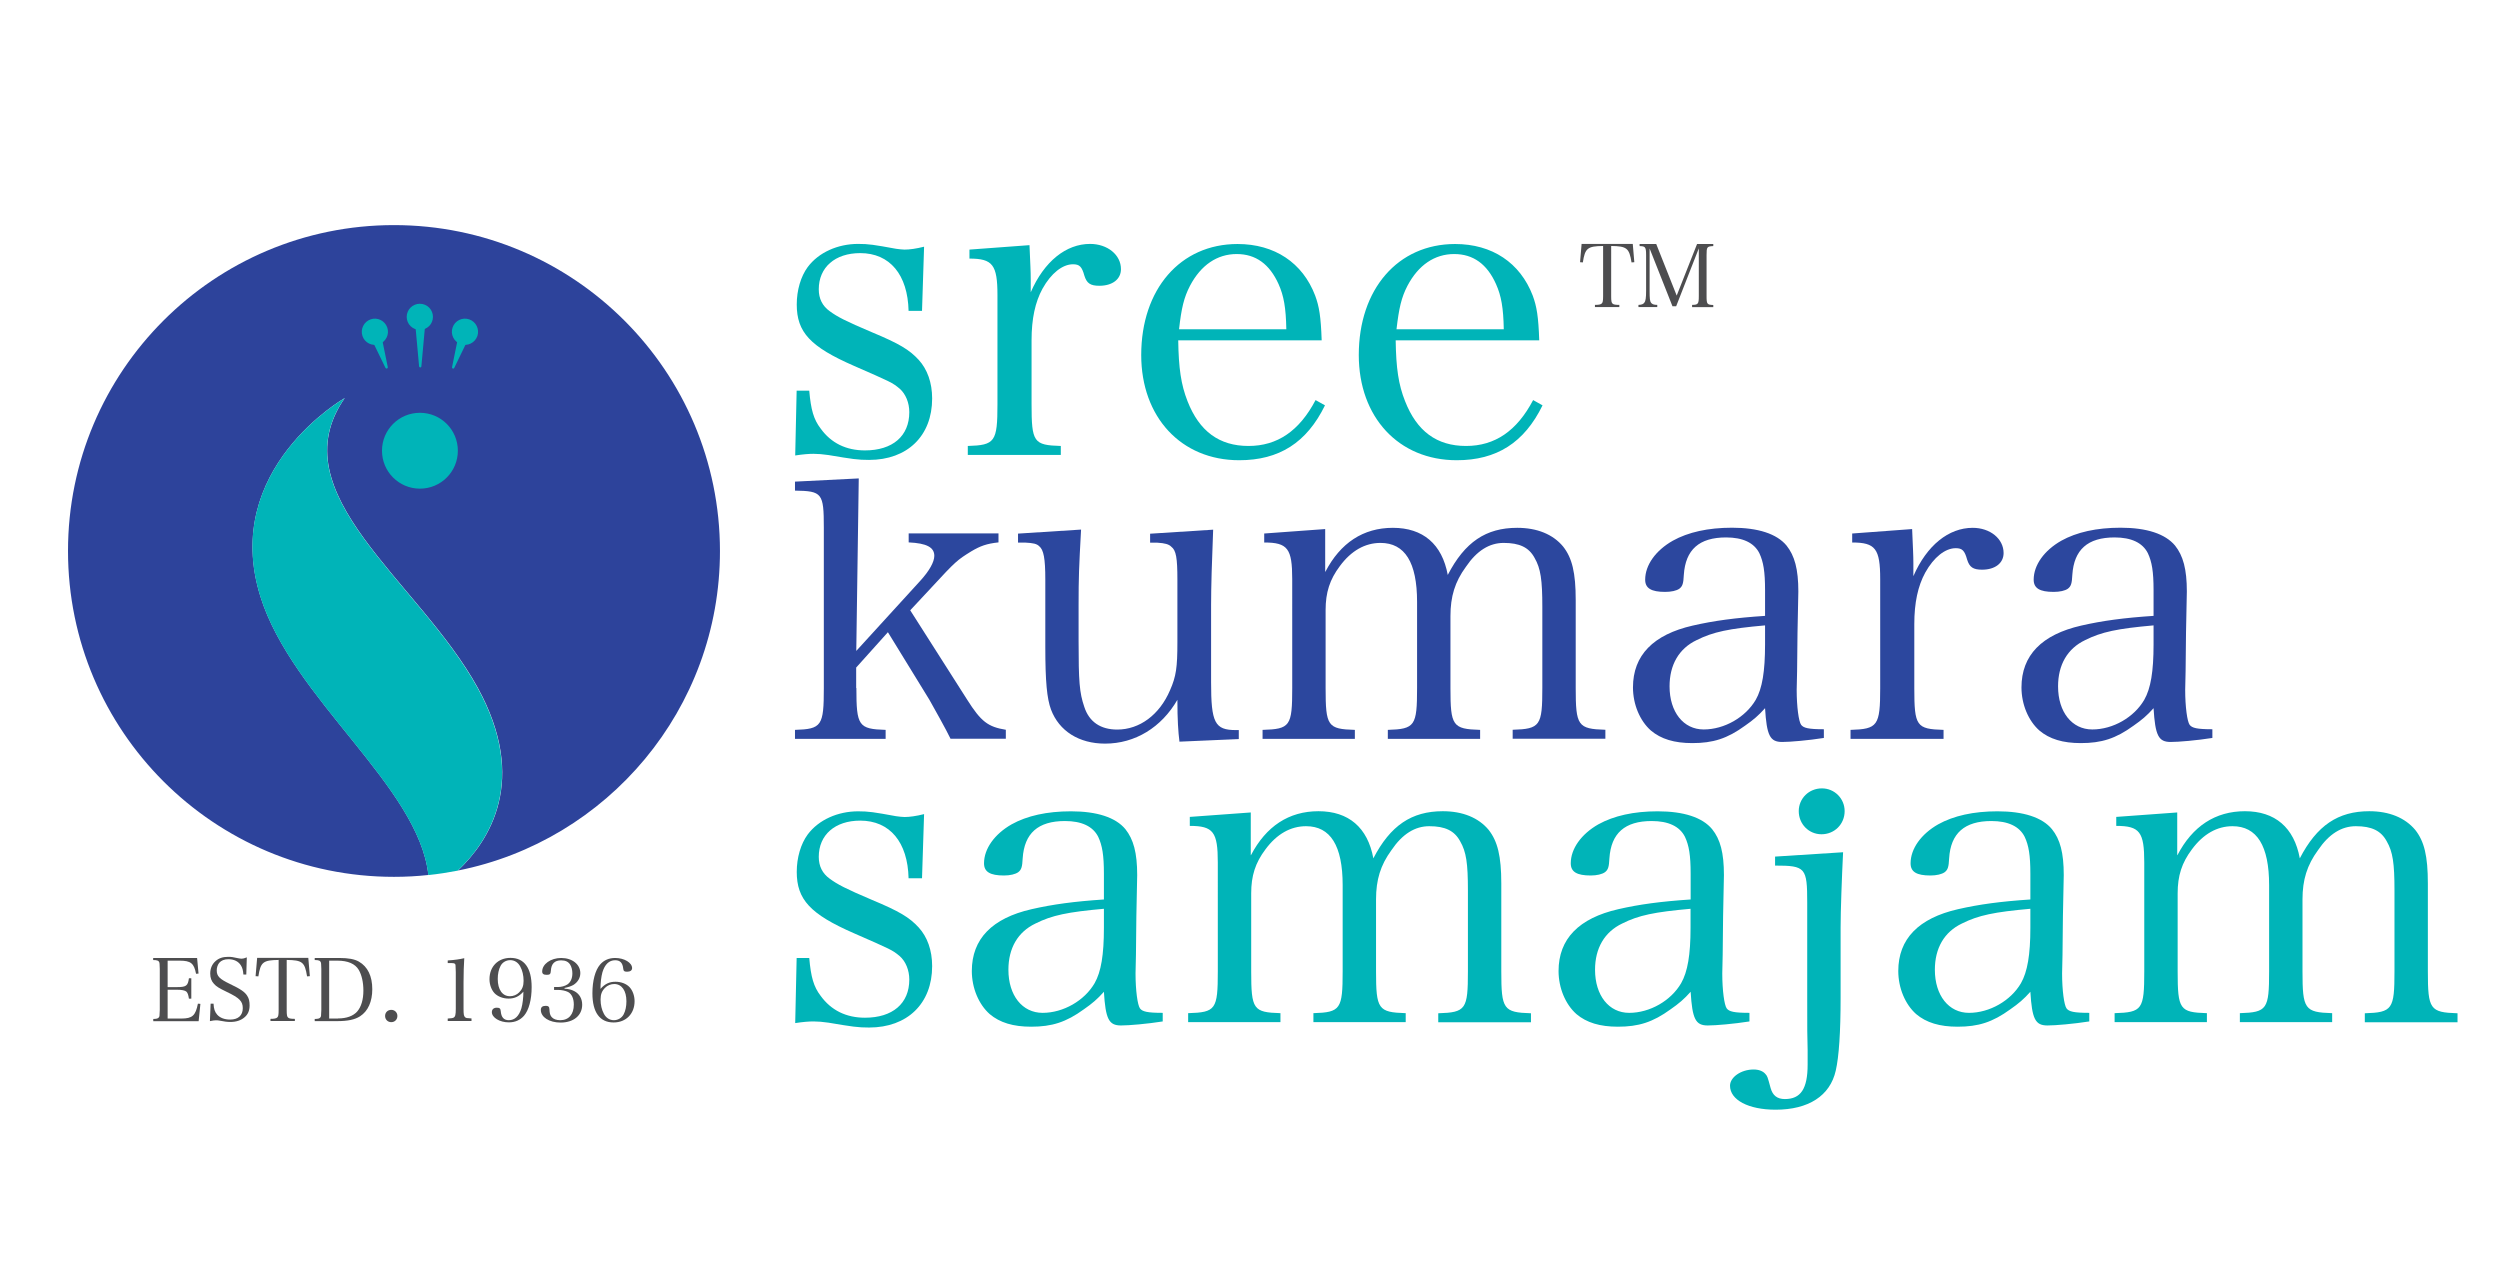 <?xml version="1.0" encoding="utf-8"?>
<!-- Generator: Adobe Illustrator 27.1.0, SVG Export Plug-In . SVG Version: 6.00 Build 0)  -->
<svg version="1.1" id="Layer_1" xmlns="http://www.w3.org/2000/svg" xmlns:xlink="http://www.w3.org/1999/xlink" x="0px" y="0px"
	 viewBox="0 0 241.89 124.28" style="enable-background:new 0 0 241.89 124.28;" xml:space="preserve">
<style type="text/css">
	.st0{fill:#4D4D4F;}
	.st1{fill:#00B4B8;}
	.st2{fill:#2C479E;}
	.st3{fill:#2D439B;}
</style>
<path class="st0" d="M14.82,98.59c0.29,0,0.45-0.04,0.53-0.13c0.09-0.1,0.09-0.11,0.11-0.74v-3.97c-0.02-0.54-0.02-0.55-0.04-0.62
	c-0.06-0.18-0.21-0.24-0.6-0.24v-0.2h4.25l0.14,1.51l-0.24,0.02c-0.2-1.02-0.51-1.27-1.59-1.27h-1.16v2.56h0.87
	c0.93,0,1.09-0.12,1.19-0.86h0.23v1.98h-0.23c-0.06-0.39-0.12-0.55-0.24-0.68c-0.13-0.12-0.45-0.19-0.95-0.19h-0.87v2.79h1.33
	c1.06,0,1.37-0.28,1.6-1.44l0.24,0.02l-0.17,1.68h-4.39V98.59z"/>
<path class="st0" d="M20.38,97.11h0.28c0.03,0.52,0.12,0.79,0.35,1.06c0.27,0.31,0.71,0.48,1.26,0.48c0.77,0,1.22-0.4,1.22-1.1
	c0-0.67-0.31-0.99-1.57-1.59c-0.72-0.35-0.98-0.5-1.21-0.76c-0.25-0.26-0.37-0.59-0.37-1c0-0.5,0.18-0.92,0.53-1.22
	c0.32-0.28,0.7-0.4,1.2-0.4c0.32,0,0.46,0.02,1,0.14c0.13,0.02,0.23,0.04,0.31,0.04c0.13,0,0.28-0.04,0.5-0.13l-0.05,1.66h-0.28
	c-0.03-0.41-0.1-0.66-0.24-0.88c-0.24-0.39-0.67-0.6-1.21-0.6c-0.4,0-0.69,0.12-0.89,0.35c-0.15,0.19-0.24,0.46-0.24,0.73
	c0,0.56,0.27,0.83,1.27,1.31c1.05,0.5,1.45,0.78,1.68,1.15c0.17,0.26,0.23,0.54,0.23,0.93c0,0.5-0.16,0.87-0.48,1.14
	c-0.35,0.31-0.82,0.46-1.37,0.46c-0.33,0-0.54-0.03-1.13-0.14c-0.1-0.02-0.19-0.02-0.28-0.02c-0.13,0-0.29,0.02-0.58,0.08
	L20.38,97.11z"/>
<path class="st0" d="M27.74,97.72c0,0.5,0.03,0.66,0.15,0.75c0.09,0.08,0.3,0.11,0.64,0.11v0.21h-2.36v-0.21
	c0.36,0,0.56-0.04,0.65-0.13c0.11-0.09,0.14-0.26,0.14-0.73v-4.84c-1.51,0.02-1.75,0.21-1.96,1.59l-0.27-0.02l0.15-1.77h4.95
	l0.15,1.77l-0.27,0.02c-0.22-1.38-0.45-1.57-1.97-1.59V97.72z"/>
<path class="st0" d="M30.45,98.59c0.29,0,0.46-0.04,0.53-0.13c0.09-0.1,0.09-0.11,0.11-0.74v-3.97c-0.02-0.54-0.02-0.55-0.04-0.62
	c-0.06-0.18-0.21-0.24-0.6-0.24v-0.2h2.38c0.87,0,1.47,0.11,1.89,0.35c0.86,0.49,1.3,1.41,1.3,2.67c0,1.2-0.41,2.12-1.18,2.62
	c-0.51,0.33-1.2,0.47-2.22,0.47h-2.17V98.59z M32.71,98.54c0.83,0,1.47-0.24,1.85-0.67c0.39-0.45,0.6-1.15,0.6-2.02
	c0-0.81-0.16-1.51-0.45-2.01c-0.35-0.59-1.05-0.89-2.06-0.89h-0.8v5.6H32.71z"/>
<path class="st0" d="M38.45,98.3c0,0.34-0.25,0.6-0.59,0.6c-0.35,0-0.6-0.26-0.6-0.6c0-0.34,0.25-0.59,0.6-0.59
	C38.2,97.71,38.45,97.97,38.45,98.3"/>
<path class="st0" d="M43.31,98.55c0.36-0.03,0.45-0.03,0.56-0.08c0.18-0.09,0.23-0.26,0.23-0.87v-3.55
	c-0.02-0.73-0.02-0.73-0.08-0.79c-0.07-0.06-0.17-0.08-0.38-0.08h-0.32v-0.25c0.64-0.04,1.19-0.12,1.6-0.22
	c-0.04,0.67-0.07,1.38-0.07,2.38v2.5c0,0.56,0.03,0.73,0.15,0.83c0.1,0.09,0.13,0.09,0.62,0.12v0.25h-2.3V98.55z"/>
<path class="st0" d="M49.21,96.62c-0.54,0-1.05-0.2-1.36-0.52c-0.3-0.32-0.49-0.83-0.49-1.36c0-1.22,0.83-2.06,2.03-2.06
	c1.34,0,2.05,0.98,2.05,2.83c0,1.22-0.27,2.22-0.74,2.77c-0.37,0.42-0.86,0.64-1.47,0.64c-0.88,0-1.64-0.46-1.64-0.99
	c0-0.27,0.18-0.43,0.48-0.43c0.27,0,0.36,0.08,0.38,0.34c0.05,0.59,0.3,0.87,0.78,0.87c0.58,0,0.99-0.4,1.22-1.16
	c0.12-0.42,0.19-1.03,0.19-1.6C50.22,96.42,49.78,96.62,49.21,96.62 M50.34,93.52c-0.21-0.4-0.56-0.62-0.97-0.62
	c-0.4,0-0.76,0.21-0.94,0.56c-0.18,0.34-0.27,0.78-0.27,1.26c0,1.03,0.45,1.67,1.18,1.67c0.32,0,0.66-0.13,0.89-0.37
	c0.3-0.3,0.43-0.62,0.43-1.12C50.66,94.38,50.55,93.91,50.34,93.52"/>
<path class="st0" d="M54.63,95.66c0.42,0.03,0.67,0.1,0.94,0.24c0.48,0.25,0.76,0.72,0.76,1.31c0,1.04-0.83,1.73-2.09,1.73
	c-1.09,0-1.91-0.52-1.91-1.22c0-0.27,0.15-0.4,0.48-0.4c0.24,0,0.34,0.08,0.35,0.32c0.02,0.41,0.06,0.57,0.21,0.76
	c0.17,0.2,0.46,0.31,0.83,0.31c0.83,0,1.32-0.56,1.32-1.51c0-0.59-0.2-1.03-0.56-1.22c-0.25-0.12-0.6-0.2-0.98-0.2h-0.37V95.5h0.37
	c0.34,0,0.67-0.09,0.92-0.25c0.31-0.21,0.48-0.59,0.48-1.07c0-0.33-0.08-0.63-0.21-0.84c-0.18-0.29-0.46-0.42-0.88-0.42
	c-0.63,0-0.95,0.33-0.99,1c-0.02,0.32-0.09,0.4-0.39,0.4c-0.31,0-0.45-0.09-0.45-0.32c0-0.72,0.83-1.31,1.84-1.31
	c1.07,0,1.85,0.62,1.85,1.47c0,0.47-0.26,0.89-0.69,1.15c-0.23,0.12-0.46,0.2-0.84,0.28V95.66z"/>
<path class="st0" d="M59.55,94.99c0.54,0,1.05,0.19,1.36,0.52c0.3,0.32,0.49,0.83,0.49,1.36c0,1.21-0.82,2.06-2.03,2.06
	c-1.34,0-2.05-0.98-2.05-2.82c0-1.22,0.27-2.23,0.74-2.78c0.37-0.43,0.86-0.64,1.47-0.64c0.87,0,1.63,0.46,1.63,0.98
	c0,0.22-0.18,0.35-0.49,0.35c-0.26,0-0.35-0.07-0.37-0.31c-0.06-0.55-0.3-0.8-0.78-0.8c-0.59,0-1,0.4-1.23,1.16
	c-0.12,0.43-0.19,1.02-0.19,1.61C58.55,95.18,58.97,94.99,59.55,94.99 M58.43,98.09c0.21,0.4,0.56,0.62,0.97,0.62
	c0.39,0,0.76-0.22,0.94-0.56c0.18-0.34,0.27-0.78,0.27-1.27c0-1.03-0.45-1.67-1.18-1.67c-0.32,0-0.66,0.13-0.89,0.37
	c-0.3,0.3-0.43,0.62-0.43,1.13C58.11,97.23,58.22,97.7,58.43,98.09"/>
<path class="st1" d="M77.08,92.69h1.22c0.16,1.85,0.43,2.79,1.1,3.66c1.02,1.41,2.48,2.12,4.29,2.12c2.67,0,4.29-1.37,4.29-3.69
	c0-0.91-0.35-1.77-0.94-2.28c-0.71-0.59-0.83-0.63-4.41-2.2c-4.24-1.85-5.54-3.27-5.54-5.94c0-1.38,0.39-2.71,1.06-3.62
	c1.06-1.42,2.91-2.24,4.88-2.24c1.02,0,1.53,0.08,3.66,0.47c0.32,0.04,0.59,0.08,0.83,0.08c0.47,0,1.1-0.08,1.89-0.28l-0.2,6.21
	h-1.3c-0.08-3.5-1.81-5.58-4.68-5.58c-2.44,0-4.01,1.38-4.01,3.5c0,0.91,0.35,1.61,1.06,2.12c0.75,0.55,1.5,0.95,4.09,2.05
	c2.64,1.1,3.62,1.69,4.52,2.67c0.83,0.91,1.3,2.2,1.3,3.74c0,3.62-2.4,5.94-6.1,5.94c-1.1,0-1.61-0.08-3.93-0.47
	c-0.55-0.08-1.02-0.12-1.45-0.12c-0.43,0-0.98,0.04-1.77,0.16L77.08,92.69z"/>
<path class="st1" d="M112.51,98.83c-1.53,0.24-3.26,0.39-4.05,0.39c-1.18,0-1.49-0.63-1.65-3.26c-0.63,0.71-1.14,1.14-1.93,1.69
	c-1.73,1.26-3.11,1.69-5.11,1.69c-1.73,0-3.03-0.39-4.01-1.22c-1.06-0.94-1.73-2.52-1.73-4.17c0-3.11,1.97-5.11,5.78-5.98
	c2.05-0.47,4.13-0.75,7-0.94v-2.48c0-1.81-0.16-2.75-0.55-3.58c-0.51-1.02-1.61-1.53-3.22-1.53c-2.6,0-3.93,1.18-4.09,3.61
	c-0.04,0.83-0.12,1.1-0.43,1.34c-0.28,0.2-0.79,0.32-1.38,0.32c-1.34,0-1.93-0.35-1.93-1.18c0-1.41,1.02-2.83,2.67-3.77
	c1.49-0.83,3.42-1.26,5.74-1.26c2.52,0,4.33,0.59,5.27,1.73c0.78,0.98,1.14,2.28,1.14,4.44c0,0.12,0,0.12-0.08,3.97l-0.04,3.74
	l-0.04,1.81c0,1.65,0.2,3.07,0.43,3.38c0.23,0.31,0.71,0.43,2.2,0.43V98.83z M106.81,87.93c-3.5,0.31-5.03,0.63-6.61,1.42
	c-1.73,0.82-2.63,2.4-2.63,4.48c0,2.48,1.34,4.17,3.31,4.17c2,0,4.05-1.18,5.03-2.87c0.63-1.1,0.9-2.75,0.9-5.35V87.93z"/>
<path class="st1" d="M121.04,82.74c1.46-2.79,3.66-4.25,6.53-4.25c2.91,0,4.76,1.57,5.31,4.56c1.65-3.18,3.7-4.56,6.72-4.56
	c1.93,0,3.46,0.63,4.44,1.81c0.86,1.1,1.22,2.52,1.22,5.19v8.5c0,3.66,0.2,3.97,2.87,4.05v0.87h-8.97v-0.87
	c2.68-0.08,2.87-0.39,2.87-4.05v-7.83c0-2.64-0.16-3.74-0.75-4.76c-0.55-1.02-1.45-1.46-2.99-1.46c-1.38,0-2.6,0.75-3.66,2.32
	c-1.06,1.45-1.49,2.87-1.49,4.76v6.96c0,3.66,0.2,3.97,2.87,4.05v0.87h-8.93v-0.87c2.63-0.08,2.83-0.39,2.83-4.05v-8.34
	c0-3.81-1.18-5.7-3.54-5.7c-1.49,0-2.83,0.75-3.93,2.24c-0.98,1.3-1.38,2.56-1.38,4.25v7.55c0,3.7,0.2,3.97,2.83,4.05v0.87h-8.93
	v-0.87c2.67-0.08,2.87-0.35,2.87-4.05V83.45c0-2.95-0.43-3.54-2.71-3.54v-0.87l5.9-0.43V82.74z"/>
<path class="st1" d="M169.28,98.83c-1.53,0.24-3.26,0.39-4.05,0.39c-1.18,0-1.49-0.63-1.65-3.26c-0.63,0.71-1.14,1.14-1.93,1.69
	c-1.73,1.26-3.11,1.69-5.11,1.69c-1.73,0-3.03-0.39-4.01-1.22c-1.06-0.94-1.73-2.52-1.73-4.17c0-3.11,1.97-5.11,5.78-5.98
	c2.04-0.47,4.13-0.75,7-0.94v-2.48c0-1.81-0.16-2.75-0.55-3.58c-0.51-1.02-1.61-1.53-3.22-1.53c-2.6,0-3.93,1.18-4.09,3.61
	c-0.04,0.83-0.12,1.1-0.43,1.34c-0.28,0.2-0.79,0.32-1.38,0.32c-1.34,0-1.93-0.35-1.93-1.18c0-1.41,1.02-2.83,2.67-3.77
	c1.5-0.83,3.42-1.26,5.74-1.26c2.52,0,4.33,0.59,5.27,1.73c0.79,0.98,1.14,2.28,1.14,4.44c0,0.12,0,0.12-0.08,3.97l-0.04,3.74
	l-0.04,1.81c0,1.65,0.2,3.07,0.43,3.38c0.23,0.31,0.71,0.43,2.2,0.43V98.83z M163.58,87.93c-3.5,0.31-5.04,0.63-6.61,1.42
	c-1.73,0.82-2.64,2.4-2.64,4.48c0,2.48,1.34,4.17,3.3,4.17c2.01,0,4.05-1.18,5.03-2.87c0.63-1.1,0.91-2.75,0.91-5.35V87.93z"/>
<path class="st1" d="M178.33,82.46c-0.12,2.44-0.24,5.66-0.24,7.31v6.78c0,3.3-0.16,5.7-0.47,7.04c-0.55,2.44-2.64,3.78-5.82,3.78
	c-2.64,0-4.41-0.95-4.41-2.32c0-0.82,1.06-1.57,2.28-1.57c0.51,0,0.91,0.16,1.14,0.43c0.2,0.23,0.2,0.23,0.51,1.37
	c0.2,0.71,0.63,1.06,1.38,1.06c1.53,0,2.2-0.98,2.2-3.34v-1.42c-0.04-1.45-0.04-1.77-0.04-4.88v-9.37c0-3.38-0.16-3.58-3.11-3.58
	v-0.87L178.33,82.46z M176.28,76.28c1.22,0,2.2,0.98,2.2,2.2c0,1.26-0.98,2.24-2.24,2.24c-1.22,0-2.2-0.98-2.2-2.24
	C174.04,77.26,175.02,76.28,176.28,76.28"/>
<path class="st1" d="M202.15,98.83c-1.53,0.24-3.27,0.39-4.05,0.39c-1.18,0-1.49-0.63-1.65-3.26c-0.63,0.71-1.14,1.14-1.93,1.69
	c-1.73,1.26-3.11,1.69-5.11,1.69c-1.73,0-3.03-0.39-4.01-1.22c-1.06-0.94-1.73-2.52-1.73-4.17c0-3.11,1.97-5.11,5.78-5.98
	c2.05-0.47,4.13-0.75,7-0.94v-2.48c0-1.81-0.16-2.75-0.55-3.58c-0.51-1.02-1.61-1.53-3.22-1.53c-2.6,0-3.94,1.18-4.09,3.61
	c-0.04,0.83-0.12,1.1-0.43,1.34c-0.28,0.2-0.79,0.32-1.38,0.32c-1.34,0-1.92-0.35-1.92-1.18c0-1.41,1.02-2.83,2.67-3.77
	c1.49-0.83,3.42-1.26,5.74-1.26c2.52,0,4.33,0.59,5.27,1.73c0.79,0.98,1.14,2.28,1.14,4.44c0,0.12,0,0.12-0.08,3.97l-0.04,3.74
	l-0.04,1.81c0,1.65,0.2,3.07,0.43,3.38c0.23,0.31,0.71,0.43,2.2,0.43V98.83z M196.45,87.93c-3.5,0.31-5.03,0.63-6.61,1.42
	c-1.73,0.82-2.63,2.4-2.63,4.48c0,2.48,1.34,4.17,3.3,4.17c2,0,4.05-1.18,5.03-2.87c0.63-1.1,0.91-2.75,0.91-5.35V87.93z"/>
<path class="st1" d="M210.68,82.74c1.45-2.79,3.66-4.25,6.53-4.25c2.91,0,4.76,1.57,5.31,4.56c1.65-3.18,3.7-4.56,6.72-4.56
	c1.93,0,3.46,0.63,4.45,1.81c0.87,1.1,1.22,2.52,1.22,5.19v8.5c0,3.66,0.2,3.97,2.87,4.05v0.87h-8.97v-0.87
	c2.67-0.08,2.87-0.39,2.87-4.05v-7.83c0-2.64-0.16-3.74-0.75-4.76c-0.55-1.02-1.45-1.46-2.99-1.46c-1.38,0-2.6,0.75-3.66,2.32
	c-1.06,1.45-1.5,2.87-1.5,4.76v6.96c0,3.66,0.2,3.97,2.87,4.05v0.87h-8.93v-0.87c2.64-0.08,2.83-0.39,2.83-4.05v-8.34
	c0-3.81-1.18-5.7-3.54-5.7c-1.49,0-2.83,0.75-3.93,2.24c-0.98,1.3-1.38,2.56-1.38,4.25v7.55c0,3.7,0.2,3.97,2.83,4.05v0.87h-8.93
	v-0.87c2.67-0.08,2.87-0.35,2.87-4.05V83.45c0-2.95-0.43-3.54-2.71-3.54v-0.87l5.9-0.43V82.74z"/>
<path class="st1" d="M77.08,37.8h1.22c0.16,1.85,0.43,2.79,1.1,3.66c1.02,1.42,2.48,2.12,4.29,2.12c2.67,0,4.29-1.38,4.29-3.7
	c0-0.91-0.35-1.77-0.94-2.28c-0.71-0.59-0.83-0.63-4.41-2.2c-4.24-1.85-5.54-3.26-5.54-5.94c0-1.38,0.39-2.71,1.06-3.62
	c1.06-1.42,2.91-2.24,4.88-2.24c1.02,0,1.53,0.08,3.66,0.47c0.32,0.04,0.59,0.08,0.83,0.08c0.47,0,1.1-0.08,1.89-0.28l-0.2,6.21
	h-1.3c-0.08-3.5-1.81-5.59-4.68-5.59c-2.44,0-4.01,1.38-4.01,3.5c0,0.91,0.35,1.61,1.06,2.12c0.75,0.55,1.5,0.94,4.09,2.04
	c2.64,1.1,3.62,1.69,4.52,2.67c0.83,0.91,1.3,2.2,1.3,3.74c0,3.62-2.4,5.94-6.1,5.94c-1.1,0-1.61-0.08-3.93-0.47
	c-0.55-0.08-1.02-0.12-1.45-0.12c-0.43,0-0.98,0.04-1.77,0.16L77.08,37.8z"/>
<path class="st1" d="M99.61,23.72c0.08,1.97,0.12,2.48,0.12,3.3v1.26c1.3-2.99,3.42-4.68,5.74-4.68c1.69,0,2.99,1.06,2.99,2.44
	c0,0.98-0.83,1.61-2.09,1.61c-0.87,0-1.22-0.24-1.45-0.98c-0.24-0.87-0.47-1.1-1.1-1.1c-1.02,0-2.12,0.87-2.95,2.36
	c-0.71,1.3-1.06,2.91-1.06,5v6.17c0,3.7,0.2,3.97,2.83,4.05v0.87h-9v-0.87c2.63-0.08,2.87-0.39,2.87-4.05V28.56
	c0-2.95-0.47-3.54-2.71-3.54v-0.87L99.61,23.72z"/>
<path class="st1" d="M114,32.92c0.04,2.71,0.27,4.29,0.9,5.9c1.14,2.91,3.07,4.33,5.9,4.33c2.79,0,4.92-1.45,6.49-4.44l0.91,0.51
	c-1.77,3.62-4.44,5.31-8.3,5.31c-5.62,0-9.48-4.17-9.48-10.18c0-6.37,3.78-10.74,9.32-10.74c3.58,0,6.3,1.81,7.51,4.99
	c0.39,1.06,0.55,2.01,0.63,4.33H114z M124.46,31.86c-0.04-2.08-0.24-3.23-0.75-4.37c-0.87-1.93-2.2-2.91-4.05-2.91
	c-1.89,0-3.46,1.06-4.52,3.07c-0.59,1.14-0.83,2.16-1.06,4.21H124.46z"/>
<path class="st1" d="M135.04,32.92c0.04,2.71,0.27,4.29,0.91,5.9c1.14,2.91,3.07,4.33,5.9,4.33c2.79,0,4.92-1.45,6.49-4.44
	l0.91,0.51c-1.77,3.62-4.45,5.31-8.3,5.31c-5.63,0-9.48-4.17-9.48-10.18c0-6.37,3.78-10.74,9.32-10.74c3.58,0,6.29,1.81,7.51,4.99
	c0.39,1.06,0.55,2.01,0.63,4.33H135.04z M145.5,31.86c-0.04-2.08-0.24-3.23-0.75-4.37c-0.86-1.93-2.2-2.91-4.05-2.91
	c-1.89,0-3.46,1.06-4.52,3.07c-0.59,1.14-0.82,2.16-1.06,4.21H145.5z"/>
<path class="st0" d="M155.89,28.64c0,0.5,0.03,0.66,0.15,0.75c0.09,0.08,0.3,0.11,0.64,0.11v0.21h-2.36V29.5
	c0.36,0,0.56-0.04,0.65-0.13c0.11-0.09,0.14-0.26,0.14-0.73V23.8c-1.51,0.02-1.75,0.21-1.96,1.59l-0.27-0.02l0.15-1.77h4.95
	l0.15,1.77l-0.27,0.02c-0.22-1.38-0.45-1.57-1.97-1.59V28.64z"/>
<path class="st0" d="M159.61,28.13c0,0.78,0.03,1,0.13,1.15c0.1,0.15,0.28,0.22,0.61,0.22v0.21h-1.82V29.5
	c0.3-0.01,0.47-0.07,0.57-0.22c0.13-0.16,0.17-0.49,0.17-1.15v-3.46c0-0.44-0.03-0.62-0.12-0.73c-0.09-0.09-0.18-0.12-0.51-0.13
	v-0.2h1.61l1.98,4.99l1.97-4.99h1.57v0.2c-0.61,0.03-0.65,0.08-0.65,0.87v3.97c0,0.78,0.05,0.84,0.65,0.86v0.21h-2.05V29.5
	c0.59-0.01,0.65-0.09,0.65-0.86v-4.61l-2.19,5.6h-0.36l-2.21-5.59V28.13z"/>
<path class="st2" d="M82.86,66.57c0,3.66,0.2,3.97,2.83,4.05v0.87h-8.77v-0.87c2.59-0.08,2.79-0.39,2.79-4.05V51.05
	c0-3.34-0.16-3.54-2.79-3.58v-0.87l6.17-0.31l-0.24,16.69l6.17-6.76c0.9-0.98,1.38-1.85,1.38-2.44c0-0.83-0.75-1.22-2.48-1.3v-0.87
	h8.69v0.87c-1.14,0.12-1.77,0.35-2.64,0.87c-1.34,0.83-1.49,0.94-3.85,3.5l-2.05,2.2l5.51,8.65c1.34,2.12,2.01,2.63,3.74,2.91v0.87
	h-5.35c-0.39-0.83-1.65-3.07-2.05-3.78l-4.01-6.53l-3.07,3.42V66.57z"/>
<path class="st2" d="M114.12,71.76c-0.12-0.94-0.2-2.12-0.2-4.05c-1.54,2.67-4.09,4.24-7,4.24c-2.52,0-4.45-1.22-5.23-3.3
	c-0.39-1.06-0.55-2.67-0.55-6.09v-6.49c0-2.04-0.16-2.87-0.59-3.22c-0.24-0.24-0.59-0.31-1.34-0.35h-0.71v-0.87l6.1-0.39
	c-0.2,3.66-0.24,4.6-0.24,7.32v3.42c0,3.97,0.08,5.03,0.55,6.41c0.47,1.46,1.58,2.2,3.19,2.2c2.16,0,4.09-1.42,5.11-3.81
	c0.59-1.34,0.71-2.2,0.71-4.64v-6.06c0-2.08-0.12-2.83-0.59-3.18c-0.23-0.24-0.63-0.35-1.34-0.39h-0.71v-0.87l6.1-0.39
	c-0.12,2.95-0.2,5.55-0.2,7.32v7.43c0,3.93,0.35,4.64,2.4,4.64h0.28v0.87L114.12,71.76z"/>
<path class="st2" d="M128.24,55.32c1.45-2.79,3.66-4.25,6.53-4.25c2.91,0,4.76,1.57,5.31,4.56c1.65-3.19,3.7-4.56,6.72-4.56
	c1.93,0,3.46,0.63,4.44,1.81c0.87,1.1,1.22,2.52,1.22,5.19v8.49c0,3.66,0.2,3.97,2.87,4.05v0.87h-8.97v-0.87
	c2.67-0.08,2.87-0.39,2.87-4.05v-7.82c0-2.64-0.16-3.74-0.75-4.76c-0.55-1.02-1.46-1.45-2.99-1.45c-1.38,0-2.6,0.75-3.66,2.32
	c-1.06,1.45-1.49,2.87-1.49,4.76v6.96c0,3.66,0.2,3.97,2.87,4.05v0.87h-8.93v-0.87c2.63-0.08,2.83-0.39,2.83-4.05v-8.34
	c0-3.82-1.18-5.7-3.54-5.7c-1.49,0-2.83,0.75-3.93,2.24c-0.98,1.3-1.38,2.56-1.38,4.25v7.55c0,3.7,0.2,3.97,2.83,4.05v0.87h-8.93
	v-0.87c2.67-0.08,2.87-0.35,2.87-4.05V56.03c0-2.95-0.43-3.54-2.71-3.54v-0.87l5.9-0.43V55.32z"/>
<path class="st2" d="M176.48,71.4c-1.53,0.24-3.26,0.39-4.05,0.39c-1.18,0-1.49-0.63-1.65-3.27c-0.63,0.71-1.14,1.14-1.93,1.69
	c-1.73,1.26-3.11,1.69-5.11,1.69c-1.73,0-3.03-0.39-4.01-1.22c-1.06-0.94-1.73-2.52-1.73-4.17c0-3.11,1.97-5.11,5.78-5.98
	c2.04-0.47,4.13-0.75,7-0.94v-2.48c0-1.81-0.16-2.75-0.55-3.58c-0.51-1.02-1.61-1.53-3.22-1.53c-2.6,0-3.93,1.18-4.09,3.62
	c-0.04,0.83-0.12,1.1-0.43,1.34c-0.28,0.2-0.79,0.31-1.38,0.31c-1.34,0-1.93-0.35-1.93-1.18c0-1.42,1.02-2.83,2.67-3.77
	c1.49-0.83,3.42-1.26,5.74-1.26c2.52,0,4.33,0.59,5.27,1.73c0.78,0.98,1.14,2.28,1.14,4.44c0,0.12,0,0.12-0.08,3.97l-0.04,3.74
	l-0.04,1.81c0,1.65,0.2,3.07,0.43,3.38c0.23,0.31,0.71,0.43,2.2,0.43V71.4z M170.78,60.51c-3.5,0.31-5.03,0.63-6.61,1.42
	c-1.73,0.82-2.63,2.4-2.63,4.48c0,2.48,1.34,4.17,3.3,4.17c2.01,0,4.05-1.18,5.04-2.87c0.63-1.1,0.9-2.75,0.9-5.35V60.51z"/>
<path class="st2" d="M185.01,51.19c0.08,1.97,0.12,2.48,0.12,3.3v1.26c1.3-2.99,3.42-4.68,5.74-4.68c1.69,0,2.99,1.06,2.99,2.44
	c0,0.98-0.83,1.61-2.08,1.61c-0.87,0-1.22-0.24-1.45-0.98c-0.24-0.87-0.47-1.1-1.1-1.1c-1.02,0-2.12,0.87-2.95,2.36
	c-0.71,1.3-1.06,2.91-1.06,5v6.17c0,3.7,0.2,3.97,2.83,4.05v0.87h-9v-0.87c2.63-0.08,2.87-0.39,2.87-4.05V56.03
	c0-2.95-0.47-3.54-2.71-3.54v-0.87L185.01,51.19z"/>
<path class="st2" d="M214.07,71.4c-1.53,0.24-3.26,0.39-4.05,0.39c-1.18,0-1.49-0.63-1.65-3.27c-0.63,0.71-1.14,1.14-1.93,1.69
	c-1.73,1.26-3.11,1.69-5.11,1.69c-1.73,0-3.03-0.39-4.01-1.22c-1.06-0.94-1.73-2.52-1.73-4.17c0-3.11,1.97-5.11,5.78-5.98
	c2.05-0.47,4.13-0.75,7-0.94v-2.48c0-1.81-0.16-2.75-0.55-3.58c-0.51-1.02-1.61-1.53-3.22-1.53c-2.6,0-3.93,1.18-4.09,3.62
	c-0.04,0.83-0.12,1.1-0.43,1.34c-0.28,0.2-0.79,0.31-1.38,0.31c-1.34,0-1.93-0.35-1.93-1.18c0-1.42,1.02-2.83,2.67-3.77
	c1.49-0.83,3.42-1.26,5.74-1.26c2.52,0,4.32,0.59,5.27,1.73c0.78,0.98,1.14,2.28,1.14,4.44c0,0.12,0,0.12-0.08,3.97l-0.04,3.74
	l-0.04,1.81c0,1.65,0.2,3.07,0.43,3.38c0.23,0.31,0.71,0.43,2.2,0.43V71.4z M208.37,60.51c-3.5,0.31-5.03,0.63-6.61,1.42
	c-1.73,0.82-2.63,2.4-2.63,4.48c0,2.48,1.34,4.17,3.31,4.17c2.01,0,4.05-1.18,5.03-2.87c0.63-1.1,0.9-2.75,0.9-5.35V60.51z"/>
<path class="st3" d="M38.12,21.78C20.7,21.78,6.58,35.9,6.58,53.31c0,17.41,14.12,31.53,31.54,31.53c1.13,0,2.24-0.06,3.33-0.18
	c-0.94-8.61-13.17-17.04-16.26-26.97c-3.84-12.33,8.17-19.18,8.17-19.18c-6.46,9.26,7.17,17.69,12.87,28.04
	c4.92,8.96,1.12,14.8-1.92,17.68c14.45-2.87,25.35-15.62,25.35-30.92C69.65,35.9,55.53,21.78,38.12,21.78"/>
<path class="st1" d="M44.3,43.61c0,2.03-1.64,3.67-3.67,3.67s-3.67-1.64-3.67-3.67c0-2.03,1.64-3.67,3.67-3.67
	S44.3,41.58,44.3,43.61"/>
<path class="st1" d="M41.89,30.66c0,0.7-0.57,1.26-1.27,1.26s-1.27-0.56-1.27-1.26c0-0.7,0.57-1.27,1.27-1.27
	C41.33,29.39,41.89,29.96,41.89,30.66"/>
<path class="st1" d="M41.17,31.07l-0.4,4.38c-0.01,0.06-0.06,0.11-0.12,0.1c-0.06-0.01-0.1-0.05-0.1-0.1l-0.4-4.38
	c-0.02-0.29,0.19-0.54,0.47-0.56c0.29-0.03,0.54,0.18,0.56,0.47C41.17,31,41.17,31.04,41.17,31.07"/>
<path class="st1" d="M46.19,32.51c-0.23,0.66-0.95,1.02-1.61,0.79c-0.66-0.23-1.02-0.95-0.79-1.61c0.22-0.66,0.94-1.02,1.61-0.79
	C46.06,31.13,46.41,31.85,46.19,32.51"/>
<path class="st1" d="M45.37,32.67l-1.42,2.93c-0.03,0.06-0.1,0.08-0.15,0.05c-0.05-0.02-0.07-0.08-0.06-0.13l0.65-3.19
	c0.06-0.28,0.33-0.46,0.62-0.4c0.28,0.06,0.46,0.33,0.41,0.61C45.4,32.59,45.39,32.63,45.37,32.67"/>
<path class="st1" d="M35.07,32.51c0.22,0.66,0.94,1.02,1.61,0.79c0.66-0.23,1.02-0.95,0.79-1.61c-0.23-0.66-0.95-1.02-1.61-0.79
	C35.2,31.13,34.85,31.85,35.07,32.51"/>
<path class="st1" d="M36.87,32.34l0.65,3.18c0.01,0.06-0.03,0.12-0.09,0.14c-0.05,0.01-0.11-0.02-0.13-0.06l-1.42-2.92
	c-0.12-0.26-0.02-0.57,0.24-0.7c0.26-0.13,0.57-0.02,0.7,0.24C36.84,32.25,36.86,32.3,36.87,32.34"/>
<path class="st1" d="M33.35,38.52c0,0-12.01,6.85-8.17,19.18c3.09,9.93,15.32,18.36,16.26,26.97c0.96-0.1,1.91-0.25,2.85-0.43
	c3.04-2.88,6.85-8.72,1.92-17.68C40.52,56.21,26.89,47.77,33.35,38.52"/>
</svg>
